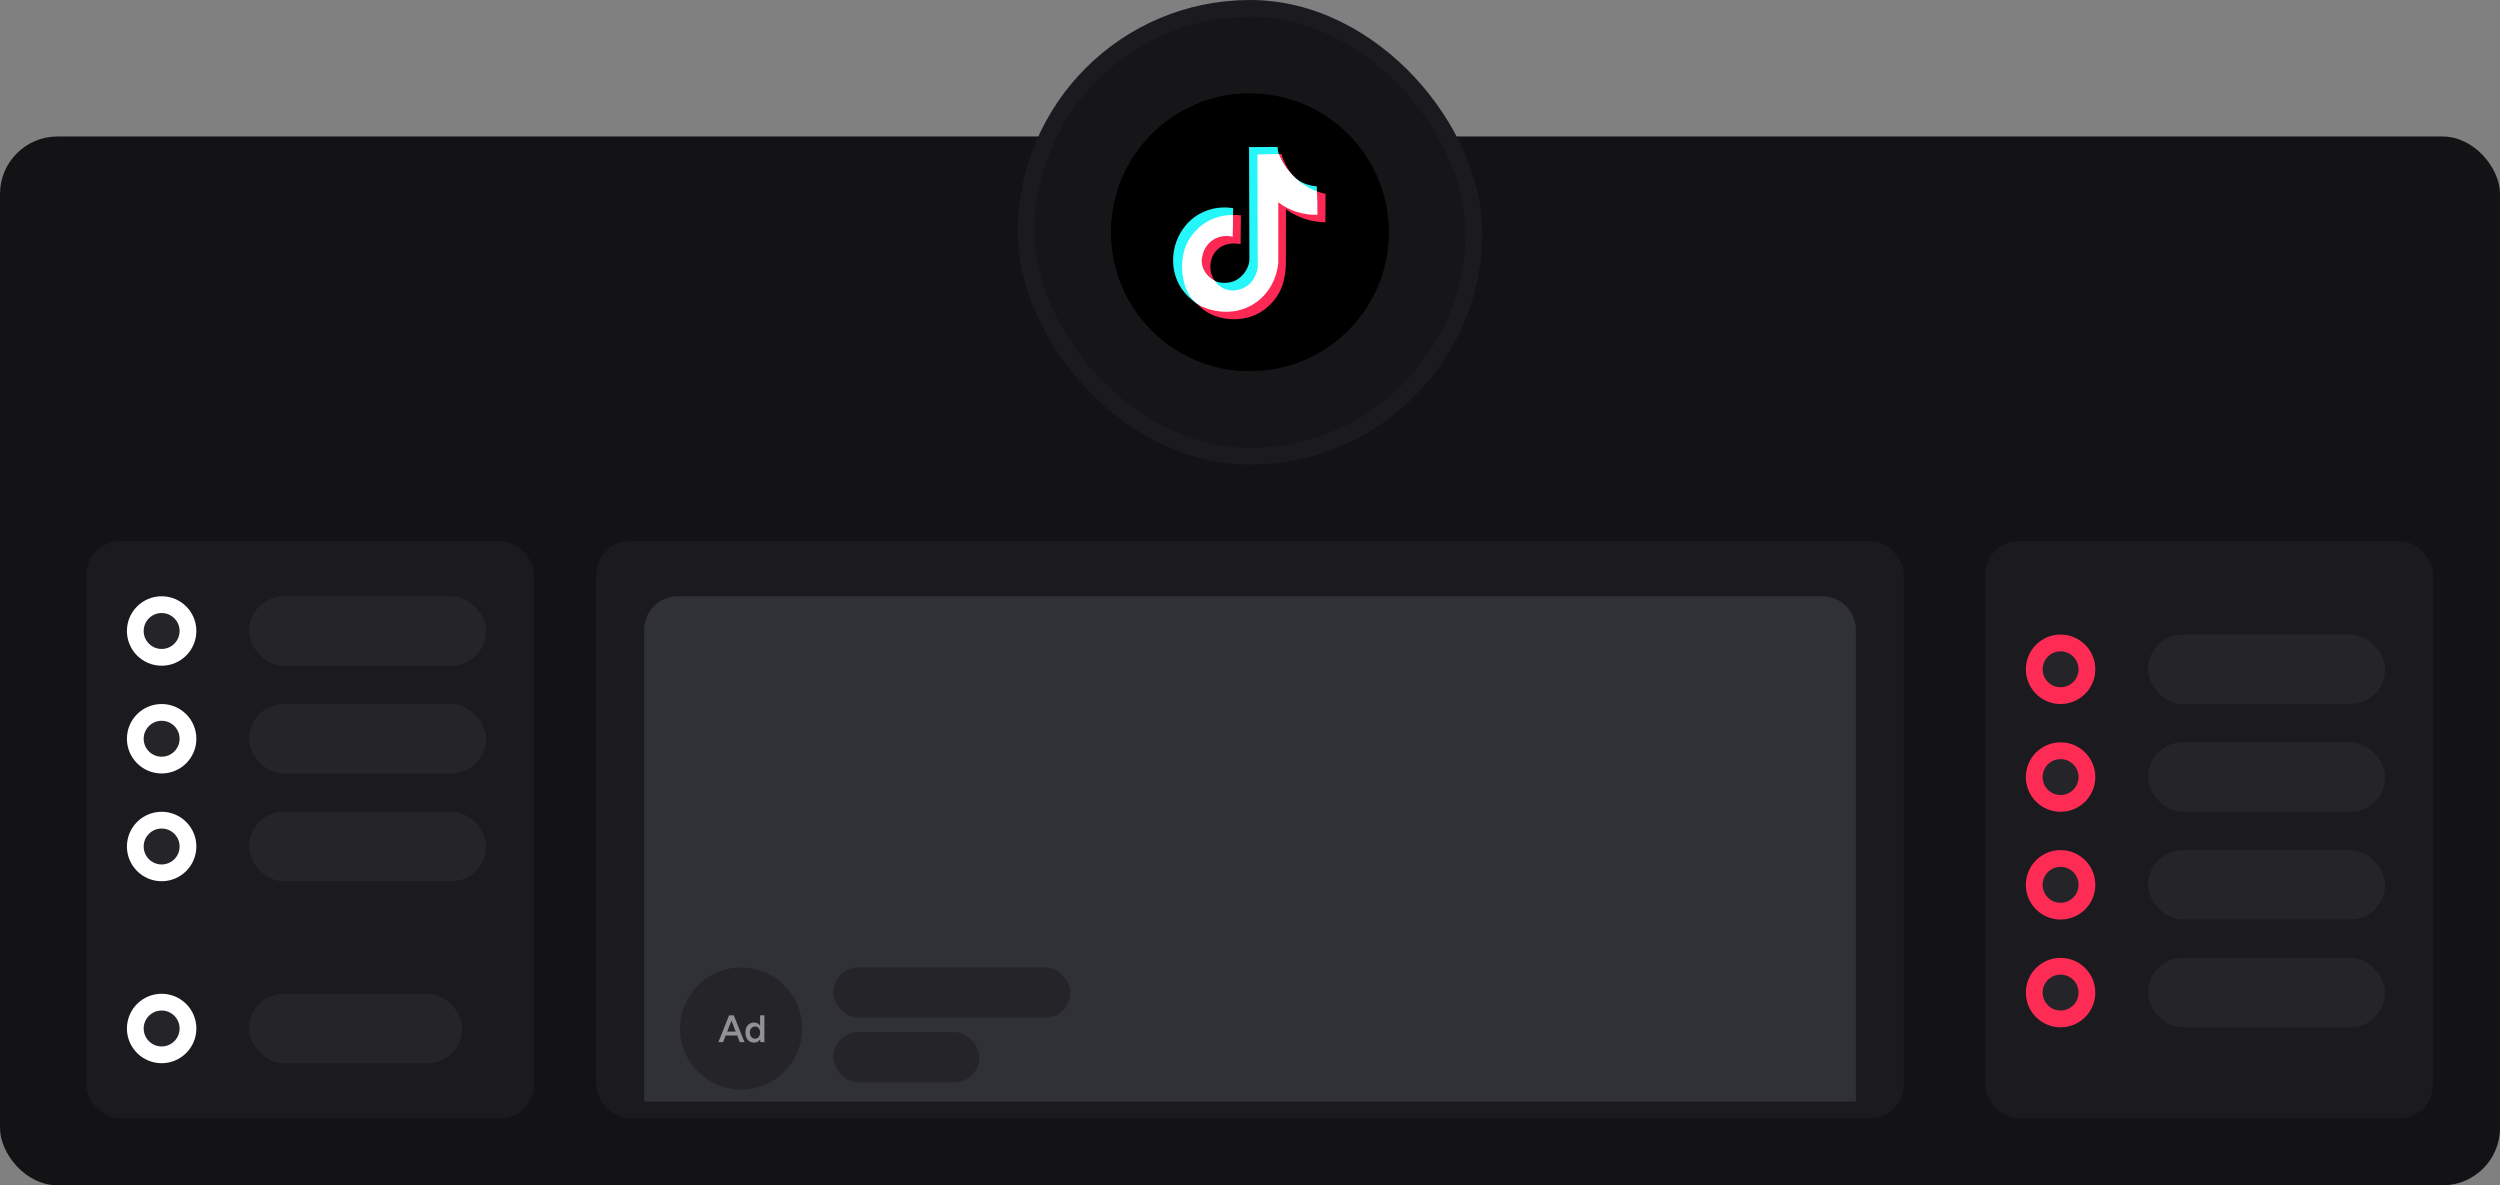 <svg width="1044" height="495" viewBox="0 0 1044 495" fill="none" xmlns="http://www.w3.org/2000/svg">
<rect x="0" y="0" width="1044" height="495" fill="#808080" stroke="none"/>
<rect y="57" width="1044" height="438" rx="24" fill="#131315"/>
<rect x="36" y="226" width="187" height="241" rx="14" fill="#1B1B1F"/>
<circle cx="67.5" cy="263.5" r="11" fill="#242429" stroke="white" stroke-width="7"/>
<rect x="104" y="249" width="99" height="29" rx="14.5" fill="#242429"/>
<circle cx="67.5" cy="308.5" r="11" fill="#242429" stroke="white" stroke-width="7"/>
<rect x="104" y="294" width="99" height="29" rx="14.5" fill="#242429"/>
<circle cx="67.5" cy="353.5" r="11" fill="#242429" stroke="white" stroke-width="7"/>
<rect x="104" y="339" width="99" height="29" rx="14.5" fill="#242429"/>
<circle cx="67.5" cy="429.5" r="11" fill="#242429" stroke="white" stroke-width="7"/>
<rect x="104" y="415" width="89" height="29" rx="14.5" fill="#242429"/>
<rect x="829" y="226" width="187" height="241" rx="14" fill="#1B1B1F"/>
<circle cx="860.5" cy="279.5" r="11" fill="#242429" stroke="#FE2C55" stroke-width="7"/>
<rect x="897" y="265" width="99" height="29" rx="14.5" fill="#242429"/>
<circle cx="860.5" cy="324.5" r="11" fill="#242429" stroke="#FE2C55" stroke-width="7"/>
<rect x="897" y="310" width="99" height="29" rx="14.5" fill="#242429"/>
<circle cx="860.5" cy="369.5" r="11" fill="#242429" stroke="#FE2C55" stroke-width="7"/>
<rect x="897" y="355" width="99" height="29" rx="14.5" fill="#242429"/>
<circle cx="860.5" cy="414.5" r="11" fill="#242429" stroke="#FE2C55" stroke-width="7"/>
<rect x="897" y="400" width="99" height="29" rx="14.5" fill="#242429"/>
<rect x="249" y="226" width="546" height="241" rx="14" fill="#1B1B1F"/>
<path d="M269 263C269 255.268 275.268 249 283 249H761C768.732 249 775 255.268 775 263V460H269V263Z" fill="#303037"/>
<circle cx="309.5" cy="429.5" r="25.5" fill="#242429"/>
<path opacity="0.5" d="M317.509 435.2L317.429 433.712V424H319.205V435.2H317.509ZM314.901 435.392C314.176 435.392 313.541 435.221 312.997 434.88C312.464 434.528 312.042 434.037 311.733 433.408C311.434 432.779 311.285 432.043 311.285 431.2C311.285 430.347 311.434 429.611 311.733 428.992C312.042 428.363 312.464 427.877 312.997 427.536C313.541 427.184 314.176 427.008 314.901 427.008C315.573 427.008 316.149 427.184 316.629 427.536C317.12 427.877 317.493 428.363 317.749 428.992C318.005 429.611 318.133 430.347 318.133 431.2C318.133 432.043 318.005 432.779 317.749 433.408C317.493 434.037 317.12 434.528 316.629 434.88C316.149 435.221 315.573 435.392 314.901 435.392ZM315.349 433.76C315.754 433.76 316.112 433.653 316.421 433.44C316.741 433.216 316.986 432.912 317.157 432.528C317.338 432.144 317.429 431.701 317.429 431.2C317.429 430.699 317.338 430.256 317.157 429.872C316.986 429.488 316.741 429.189 316.421 428.976C316.112 428.763 315.749 428.656 315.333 428.656C314.906 428.656 314.528 428.763 314.197 428.976C313.866 429.189 313.605 429.488 313.413 429.872C313.232 430.256 313.136 430.699 313.125 431.2C313.136 431.701 313.232 432.144 313.413 432.528C313.605 432.912 313.866 433.216 314.197 433.44C314.538 433.653 314.922 433.76 315.349 433.76Z" fill="white"/>
<path opacity="0.5" d="M308.944 435.2L304.576 424H306.432L310.912 435.2H308.944ZM300 435.2L304.464 424H306.336L301.968 435.2H300ZM302.096 432.448V430.8H308.8V432.448H302.096Z" fill="white"/>
<rect x="348" y="404" width="99" height="21" rx="10.5" fill="#242429"/>
<rect x="348" y="431" width="61" height="21" rx="10.5" fill="#242429"/>
<rect x="428.5" y="3.5" width="187" height="187" rx="93.5" fill="#161619"/>
<rect x="428.5" y="3.5" width="187" height="187" rx="93.5" stroke="#1B1B1F" stroke-width="7"/>
<g clip-path="url(#clip0_3275_8095)">
<path d="M580.003 97C580.003 129.031 554.034 155 522 155H521.891C489.909 154.94 464 128.988 464 97C464 65.011 489.909 39.057 521.891 39H522C554.034 39 580.003 64.96 580.003 97Z" fill="black"/>
<path d="M521.891 39V155C489.909 154.94 464 128.988 464 97C464 65.011 489.909 39.057 521.891 39Z" fill="black"/>
<path d="M553.558 80.944L553.486 92.827C551.171 92.798 548.867 92.489 546.626 91.906C543.169 91.003 539.908 89.469 537.008 87.381C537.008 88.596 537.025 90.408 537.025 92.612C537.025 95.545 537.025 97.212 537.008 98.981C536.956 109.911 537.228 112.027 536.267 116.349C536.067 117.391 535.794 118.418 535.45 119.421C533.603 124.566 529.579 128.688 525.477 130.881C524.332 131.489 523.131 131.984 521.889 132.358C514.137 134.708 504.822 132.644 500.014 126.927L499.983 126.893L499.945 126.845C495.861 121.917 494.969 114.233 494.883 112.267C494.883 112.015 494.866 111.769 494.866 111.769C494.803 109.083 495.19 106.405 496.009 103.846C496.838 101.199 499.568 95.674 505.699 92.318C509.523 90.258 513.888 89.423 518.202 89.925L518.062 101.951C517.819 101.888 511.945 100.496 508.089 104.498C504.596 108.122 504.822 113.962 507.3 117.269C507.432 117.446 507.572 117.618 507.717 117.778C509.104 119.324 510.862 119.904 512.048 120.31C513.621 120.829 515.272 121.07 516.927 121.025C518.701 120.997 520.426 120.443 521.884 119.433C525.914 116.694 526.457 111.818 526.477 111.541C526.428 95.842 526.381 80.144 526.337 64.445V64.431L533.892 64.297H534.015L535.11 64.277C535.917 67.182 537.285 69.901 539.137 72.28C539.721 73.025 540.351 73.731 541.024 74.396C543.566 76.87 546.62 78.757 549.97 79.924H549.993C551.156 80.349 552.347 80.69 553.558 80.944Z" fill="#FD2854"/>
<path d="M550.143 86.321H550.12C546.051 86.973 541.886 86.657 537.963 85.398C535.223 84.507 532.652 83.165 530.354 81.428C531.732 89.756 531.732 98.254 530.354 106.582C528.722 116.369 527.698 122.503 522.236 126.428C522.122 126.51 522.004 126.593 521.887 126.67C514.344 131.778 503.805 129.243 499.943 126.839L499.886 126.805L499.777 126.736C498.505 125.893 497.311 124.936 496.21 123.878C494.238 121.964 492.663 119.679 491.579 117.154C490.494 114.629 489.92 111.914 489.89 109.166C489.817 106.319 490.289 103.485 491.282 100.816C491.925 99.101 494.315 93.001 500.972 89.288C505.235 86.951 510.161 86.117 514.956 86.921C514.937 87.874 514.918 88.827 514.901 89.78V89.8L514.79 95.831C512.703 95.339 510.547 95.219 508.418 95.477C506.703 95.688 505.023 95.885 503.236 97.009C500.948 98.481 499.329 100.793 498.726 103.446C498.344 104.731 498.266 106.087 498.497 107.408C498.565 107.785 499.069 110.406 501.184 112.287C501.896 112.919 502.199 112.944 503.236 113.913C504.151 114.771 504.38 115.183 505.217 115.894C505.217 115.894 505.423 116.069 505.76 116.314C505.782 116.333 505.805 116.35 505.829 116.366C506.29 116.703 506.774 117.008 507.278 117.278C509.373 118.375 513.123 118.493 515.873 117.158C519.678 115.308 521.753 111.055 521.744 108.528C521.699 92.824 521.652 77.121 521.604 61.419H521.867L533.535 61.35C533.527 62.26 533.653 63.167 533.91 64.04C533.938 64.134 533.967 64.223 533.998 64.326C534.03 64.429 534.05 64.477 534.076 64.549C534.257 65.024 534.466 65.488 534.702 65.938L534.864 66.267V66.292C534.862 66.3 534.862 66.308 534.864 66.315L534.89 66.37L534.916 66.421C534.931 66.454 534.949 66.487 534.967 66.518C534.984 66.555 535.005 66.592 535.025 66.63C535.133 66.838 535.282 67.113 535.45 67.421C535.556 67.613 535.668 67.804 535.782 67.993L535.905 68.196C535.965 68.299 536.028 68.402 536.091 68.502L536.319 68.865C537.208 70.268 538.769 72.632 540.981 74.419C544.091 76.928 547.664 77.637 549.905 77.849C549.92 78.552 549.937 79.255 549.951 79.958C550.035 82.081 550.099 84.202 550.143 86.321Z" fill="#24F6FA"/>
<path d="M550.183 89.68C544.293 89.896 538.51 88.064 533.818 84.497V109.651C533.761 110.614 532.918 121.239 523.32 127.088C522.845 127.373 522.368 127.639 521.89 127.885C512.861 132.493 504.037 128.883 503.165 128.508C502.298 128.225 501.467 127.841 500.69 127.365C500.447 127.213 500.209 127.056 499.983 126.893L499.781 126.742C493.892 122.271 493.649 113.164 493.612 111.821C493.549 109.134 493.936 106.456 494.755 103.897C495.727 100.796 498.629 95.568 504.445 92.369C507.655 90.623 511.262 89.736 514.916 89.797V89.817L514.773 98.881C514.158 98.715 510.391 97.766 506.709 100.084C504.421 101.557 502.802 103.868 502.199 106.521C501.838 107.809 501.76 109.159 501.97 110.48C502.296 112.111 503.066 113.62 504.194 114.842C504.668 115.388 505.198 115.883 505.775 116.32C505.796 116.339 505.819 116.356 505.843 116.371C506.296 116.721 506.781 117.026 507.292 117.283L507.31 117.297C508.331 118.84 509.804 120.029 511.528 120.701C513.251 121.374 515.141 121.497 516.937 121.053C517.774 120.879 518.586 120.604 519.358 120.236C520.292 119.792 521.148 119.199 521.893 118.481C524.786 115.7 525.209 111.852 525.229 111.621L525.103 64.488L526.361 64.463L533.916 64.314H534.024C534.246 64.859 534.485 65.397 534.742 65.926L534.905 66.255V66.281C534.902 66.288 534.902 66.296 534.905 66.303L534.93 66.358L534.956 66.409C534.972 66.442 534.989 66.475 535.008 66.506C535.025 66.543 535.045 66.581 535.065 66.618C535.196 66.875 535.351 67.141 535.491 67.41C535.596 67.601 535.708 67.793 535.822 67.981L535.945 68.184L536.131 68.49L536.36 68.853C537.667 70.898 539.234 72.765 541.022 74.407C543.63 76.795 546.665 78.671 549.968 79.935H549.991C550.029 82.053 550.066 84.177 550.1 86.295L550.183 89.68Z" fill="white"/>
</g>
<defs>
<clipPath id="clip0_3275_8095">
<rect width="116" height="116" fill="white" transform="translate(464 39)"/>
</clipPath>
</defs>
</svg>
